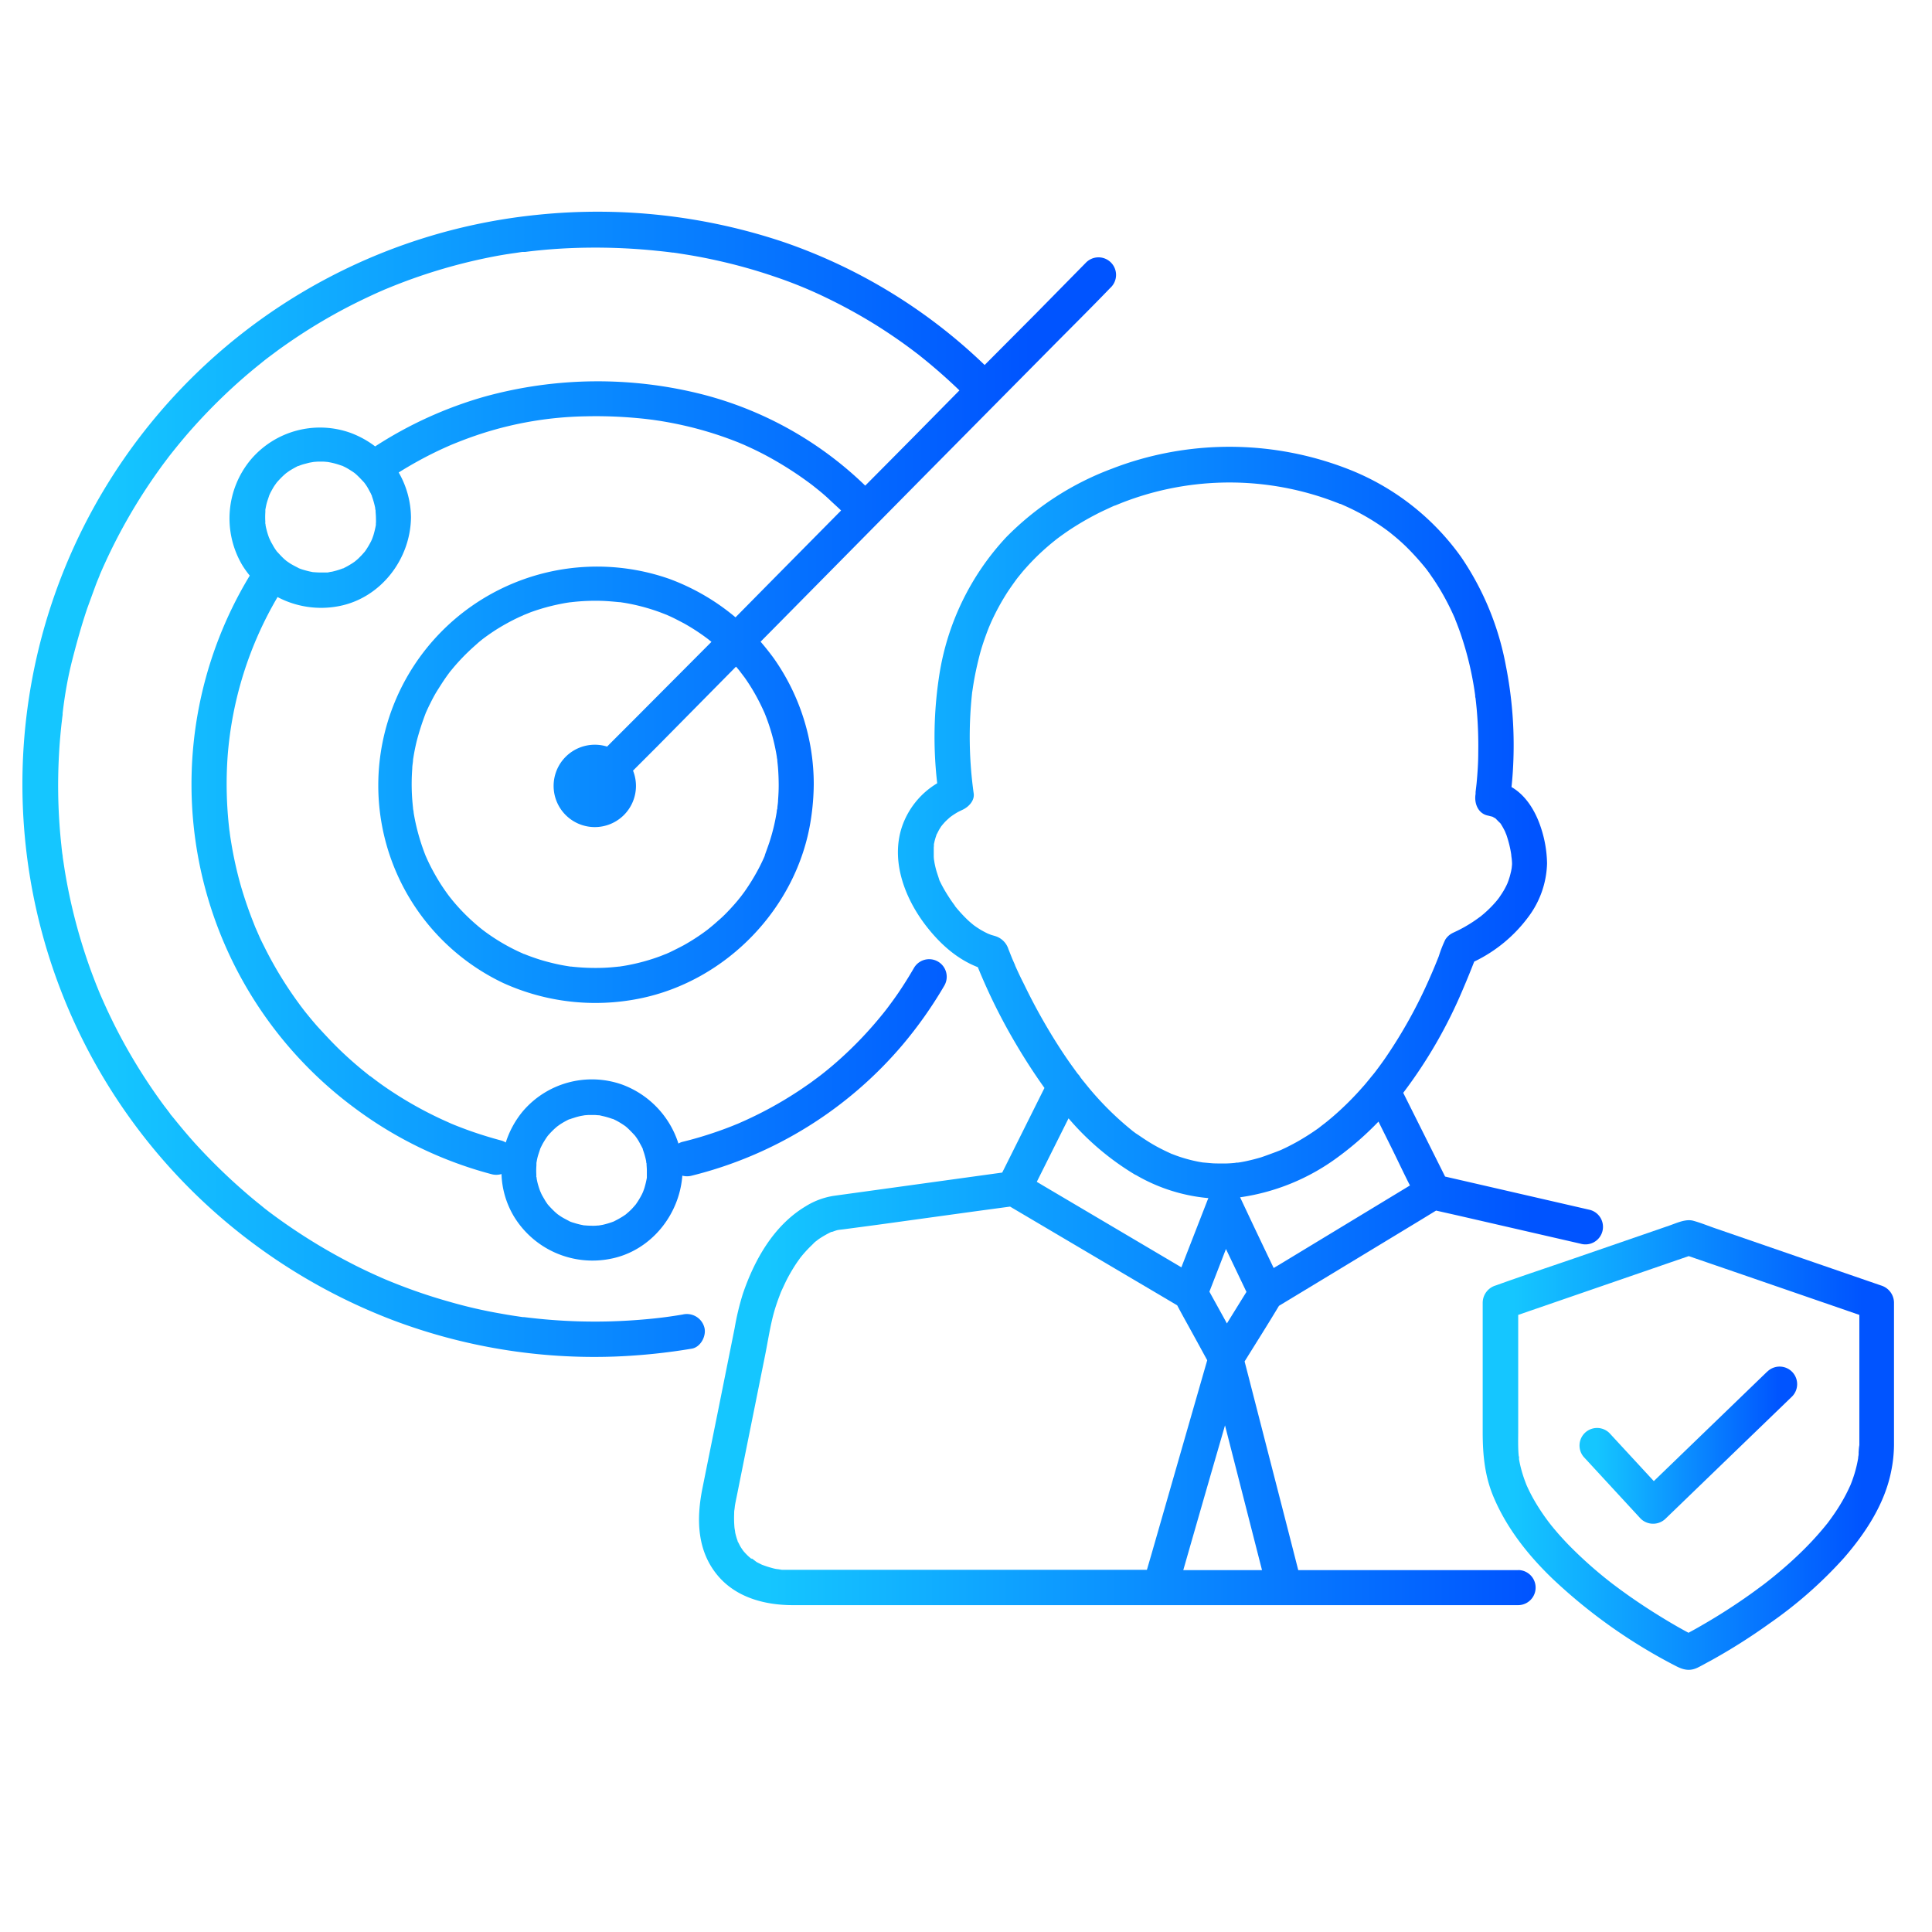 <svg id="Layer_1" data-name="Layer 1" xmlns="http://www.w3.org/2000/svg" xmlns:xlink="http://www.w3.org/1999/xlink" viewBox="0 0 426 426"><defs><style>.cls-1{fill:url(#linear-gradient);}.cls-2{fill:url(#linear-gradient-2);}.cls-3{fill:url(#linear-gradient-3);}.cls-4{fill:url(#linear-gradient-4);}.cls-5{fill:url(#linear-gradient-5);}.cls-6{fill:url(#linear-gradient-6);}.cls-7{fill:url(#linear-gradient-7);}.cls-8{fill:url(#linear-gradient-8);}.cls-9{fill:url(#linear-gradient-9);}</style><linearGradient id="linear-gradient" x1="169.36" y1="226.27" x2="337.93" y2="226.27" gradientUnits="userSpaceOnUse"><stop offset="0" stop-color="#15c6ff"/><stop offset="1" stop-color="#0054ff"/></linearGradient><linearGradient id="linear-gradient-2" x1="165.28" y1="343.54" x2="165.53" y2="343.54" xlink:href="#linear-gradient"/><linearGradient id="linear-gradient-3" x1="249.65" y1="249.31" x2="249.68" y2="249.31" xlink:href="#linear-gradient"/><linearGradient id="linear-gradient-4" x1="272.41" y1="256.39" x2="272.88" y2="256.39" xlink:href="#linear-gradient"/><linearGradient id="linear-gradient-5" x1="333.85" y1="318.61" x2="410.59" y2="318.61" xlink:href="#linear-gradient"/><linearGradient id="linear-gradient-6" x1="334.79" y1="321.17" x2="334.85" y2="321.17" xlink:href="#linear-gradient"/><linearGradient id="linear-gradient-7" x1="351.96" y1="318.65" x2="392.53" y2="318.65" xlink:href="#linear-gradient"/><linearGradient id="linear-gradient-8" x1="23.36" y1="172.93" x2="227.29" y2="172.93" xlink:href="#linear-gradient"/><linearGradient id="linear-gradient-9" x1="115.26" y1="55.49" x2="115.56" y2="55.49" xlink:href="#linear-gradient"/></defs><title>pam360-feature-icon1</title><path class="cls-1" d="M334.76,346.21h-48.5q-1.81-7.11-3.64-14.21-3.5-13.59-7-27.2l-1.19-4.61c2.54-4.08,5.11-8.14,7.58-12.26l11.57-7,19.8-12,3.27-2L321.4,268l16.18,3.72,10.92,2.51a3.87,3.87,0,1,0,2.06-7.46l-29.3-6.74-2.62-.6-9.06-18.12-.17-.35a105.46,105.46,0,0,0,13.2-22.93c.86-2,1.67-4,2.45-6a32.09,32.09,0,0,0,12-9.94,20.52,20.52,0,0,0,4.06-11.71,26.38,26.38,0,0,0-1.39-8c-1.18-3.55-3.26-7-6.45-8.84.22-2,.35-4,.42-6a90.16,90.16,0,0,0-1.67-20.8,62.92,62.92,0,0,0-9.85-23.91,55.19,55.19,0,0,0-24.82-19.36,72.09,72.09,0,0,0-46.34-2.1c-1.94.56-3.86,1.21-5.74,1.94a64.08,64.08,0,0,0-23.4,15.13,57.44,57.44,0,0,0-14.79,30.55,88.89,88.89,0,0,0-.44,23.72,17.9,17.9,0,0,0-7.83,9.78c-2.37,7.39.64,15.37,5.11,21.31,3.08,4.07,6.9,7.61,11.68,9.46a127.61,127.61,0,0,0,8.47,17.05c1.91,3.24,4,6.47,6.22,9.58q-4.35,8.72-8.69,17.41l-.63,1.25-30.43,4.2-6.67.92a16.51,16.51,0,0,0-6.29,2.35c-7,4.21-11.25,11.79-13.8,19.29a58.21,58.21,0,0,0-1.8,7.51l-3.81,19q-1.65,8.16-3.29,16.32c-1.34,6.66-1.26,13.61,3.24,19.11,4.09,5,10.51,6.68,16.7,6.68h159.9a3.87,3.87,0,0,0,0-7.74Zm-57.93-5.63,1.44,5.63H260.91q3.09-10.79,6.2-21.57l3-10.35Zm-6.51-65.18,4.39,9.19.13.27c-1.44,2.31-2.87,4.63-4.31,6.95-1.28-2.34-2.58-4.67-3.86-7Q268.5,280.11,270.32,275.4Zm36.27-22.78c1.45,2.91,2.82,5.87,4.3,8.77L301.64,267l-19.8,12-1,.59q-2.33-4.86-4.64-9.73L273.44,264a47.48,47.48,0,0,0,21.6-8.89,68.29,68.29,0,0,0,8.91-7.8Zm-100-68.78a1.54,1.54,0,0,1-.09.22A1.19,1.19,0,0,1,206.58,183.84Zm17.24,29c-.22-.51-.44-1-.67-1.54-.08-.2-.16-.39-.23-.58-.2-.48-.39-1-.58-1.45a4.38,4.38,0,0,0-2.74-2.81c-.36-.13-.73-.21-1.09-.33l-.67-.26c-.58-.28-1.15-.57-1.71-.91-.31-.19-.61-.39-.91-.59l-.51-.36c-.49-.4-1-.82-1.44-1.25a32,32,0,0,1-2.73-3l0-.05-.09-.13c-.18-.24-.36-.48-.53-.73-.32-.45-.62-.91-.92-1.38-.48-.75-.92-1.51-1.34-2.3-.18-.35-.35-.7-.53-1.06v0c-.26-.91-.61-1.78-.83-2.7-.1-.39-.18-.78-.26-1.18,0-.09-.07-.46-.1-.64s-.06-.6-.06-.69c0-.39,0-.78,0-1.17s0-.55,0-.83.19-1.13,0-.55.06-.33.1-.49c.06-.32.14-.63.23-.94s.15-.45.22-.68a.87.87,0,0,1,.05-.16c.23-.43.43-.88.68-1.3.11-.17.22-.35.34-.52,0,0,0-.07.08-.13s.22-.28.28-.34.33-.38.5-.56.56-.55.85-.8c.11-.11.24-.21.36-.31a17,17,0,0,1,1.52-1c.36-.2.72-.36,1.08-.54,1.35-.6,2.73-2,2.52-3.6a90,90,0,0,1-.37-22.06c0-.18.05-.35.07-.52v0l.15-1c.13-.83.27-1.65.43-2.47.29-1.48.63-2.95,1-4.4s.8-2.75,1.28-4.1c.22-.61.44-1.21.68-1.81.08-.22.17-.43.26-.64l.31-.72a51.65,51.65,0,0,1,3.71-6.81c.67-1,1.38-2,2.12-3l0,0,.57-.7c.4-.49.81-1,1.24-1.46a50.38,50.38,0,0,1,4.94-4.86c.39-.34.79-.67,1.2-1l.63-.51.18-.14c.88-.65,1.77-1.29,2.68-1.9a64.14,64.14,0,0,1,6.05-3.54c1-.53,2.08-1,3.13-1.5l.78-.35.08,0,1.5-.61a65.23,65.23,0,0,1,44.15-1.23c1.34.44,2.66.93,4,1.46l.12,0,.26.12.85.38c.65.29,1.3.6,1.94.92a51.35,51.35,0,0,1,6.49,3.89c.46.32.9.66,1.35,1h0l.08.07.85.69c.9.74,1.76,1.51,2.6,2.32a57.28,57.28,0,0,1,4.51,5l0,0,.45.61c.35.47.68,1,1,1.43.6.89,1.17,1.79,1.72,2.71a56.74,56.74,0,0,1,2.88,5.59c.1.22.19.44.29.65v.06c.19.48.38.95.56,1.43.36.94.7,1.89,1,2.85.61,1.87,1.14,3.77,1.59,5.68s.79,3.69,1.08,5.55l.18,1.25c0,.2,0,.41.08.61.1.87.19,1.73.27,2.6a91.48,91.48,0,0,1,.33,9.37c0,2.25-.15,4.51-.36,6.76-.07.67-.15,1.34-.23,2a2.51,2.51,0,0,1,0,.27.77.77,0,0,1,0,.15c-.34,2,.5,4.29,2.7,4.76.3.06.58.15.87.22l.09,0h0l.63.35.15.1h0c.31.33.65.68,1,1l.14.19c.16.28.34.55.49.83s.27.49.39.75l.07.14a5.11,5.11,0,0,0,.24.59c.1.3.2.6.29.9a23.66,23.66,0,0,1,.72,3l.09.58c0,.29.07.59.1.89s.07.76.07,1.13c0,.15-.05.61-.07.82s-.11.62-.13.75q-.14.6-.3,1.2c-.09.29-.18.58-.28.87l-.24.64c-.09.19-.25.55-.29.61q-.25.51-.54,1c-.31.53-.64,1-1,1.54-.14.2-.79,1-.15.22-.21.24-.4.49-.61.73a25.43,25.43,0,0,1-2.6,2.59l-.67.56-.13.1c-.42.29-.82.6-1.24.88-.76.52-1.54,1-2.34,1.45-.58.32-1.17.63-1.77.91l-.55.26c-.38.18-.09.05.19-.07a4,4,0,0,0-2,1.63,27.36,27.36,0,0,0-1.43,3.65c-.79,2-1.27,3.14-2.09,5a106.92,106.92,0,0,1-9.88,17.71c-.43.61-.86,1.21-1.3,1.8l-.56.75-.26.34-.06.08c-.41.52-.83,1-1.25,1.54l-.14.16c-.4.49-.81,1-1.23,1.45a65.65,65.65,0,0,1-5.22,5.33c-.83.76-1.69,1.5-2.57,2.22l-.64.51h0c-.43.32-.85.65-1.29,1a53.9,53.9,0,0,1-4.89,3.11c-.77.42-1.55.83-2.33,1.21l-1.06.5c-.35.16-1.78.67-.41.19-1.36.48-2.67,1-4.05,1.46-1.18.35-2.37.65-3.58.9-.51.1-1,.19-1.53.26h.2a2.85,2.85,0,0,0-.29,0l-.47.05a24.22,24.22,0,0,1-3.3.13c-.67,0-1.35,0-2-.06s-1.13-.1-1.69-.15h0l-.09,0-.89-.15a32.72,32.72,0,0,1-3.48-.86c-.56-.17-1.13-.36-1.69-.57l-.71-.27-.32-.13c-1.07-.48-2.13-1-3.16-1.56s-2.08-1.22-3.08-1.89c-.51-.34-1-.69-1.5-1l-.63-.47-.08-.06.24.19-.24-.19c-.14-.11-.3-.23,0,0l-.14-.12a67,67,0,0,1-10.43-10.53l-.5-.61s-.2-.26-.32-.42l-.09-.11a3.33,3.33,0,0,0-.56-.75c-.11-.15-.23-.29-.34-.45-.72-1-1.42-1.95-2.1-2.95-1.29-1.88-2.52-3.81-3.7-5.77-2.07-3.44-4-7-5.73-10.59C225.08,215.63,224.44,214.26,223.82,212.87Zm34.37,41.5,0,0C258.35,254.44,258.54,254.53,258.19,254.37Zm-.11-.05-.11,0Zm-7.69,4.76a38.45,38.45,0,0,0,16.05,5.13c-.07.15-.14.31-.2.46l-5.76,14.8L251.29,274l-21-12.41-1.68-1,7-14A59.56,59.56,0,0,0,250.39,259.08Zm-87.73,81c0,.07.07.14.1.18A1.62,1.62,0,0,1,162.66,340.12Zm32.91,6.09h-22c-.33,0-.67,0-1,0s-.74-.08-1.11-.11c1.75.11.3,0-.2-.06s-1.07-.24-1.6-.39-1.1-.36-1.64-.55h0l-1.08-.54c-.37-.21-.88-.7-1.32-.94.21.14.18.3-.15,0l-.15-.13h0l-.14-.12a11,11,0,0,1-1-1c-.11-.11-.21-.24-.31-.36-.19-.27-.38-.54-.56-.83s-.4-.77-.61-1.16l-.07-.11c0-.17-.09-.33-.14-.47-.15-.47-.28-.94-.39-1.43,0-.16-.12-.81-.15-1a23.67,23.67,0,0,1-.08-3.15c0-.33,0-.66.08-1,0-.07.06-.51.07-.64s.08-.53.13-.79.06-.28.08-.41c.14-.7.29-1.4.43-2.11.54-2.71,1.09-5.42,1.63-8.13q2.19-10.86,4.37-21.71c.65-3.2,1.12-6.51,2-9.66.31-1.11.68-2.19,1.08-3.27.14-.38.28-.75.43-1.13l.12-.28h0c.41-.86.79-1.74,1.23-2.59s.91-1.67,1.41-2.48c.28-.45.57-.9.88-1.35l.47-.66.17-.24a27.65,27.65,0,0,1,2.1-2.36c.34-.33.68-.65,1-1l.65-.54c-.8.67.18-.13.35-.24a21.42,21.42,0,0,1,2.75-1.57l.06,0,.1,0,.55-.2c.21-.07.41-.14.62-.19.47-.1,1-.13,1.42-.19l7.51-1,21.74-3,7.41-1,12,7.09,21,12.4,3.85,2.28c1.11,2.11,2.29,4.19,3.43,6.28,1.07,1.94,2.13,3.89,3.19,5.83l-4.5,15.64-7.8,27.15-1,3.42H195.57Z"/><path class="cls-2" d="M165.26,343.48a1.51,1.51,0,0,1,.3.13,1,1,0,0,0-.3-.13Z"/><path class="cls-3" d="M249.68,249.32h0l0,0Z"/><path class="cls-4" d="M272.46,256.41l.37,0h.09l-.56.07Z"/><path class="cls-5" d="M414.78,283.45l-14.13-4.87-22.38-7.72c-1.63-.56-3.26-1.24-4.92-1.69s-3.63.5-5.25,1.06l-21.23,7.32c-5.6,1.93-11.24,3.79-16.81,5.8l-.29.1a4,4,0,0,0-2.84,3.73v28.63c0,4.85.43,9.51,2.31,14.06,2.9,7,7.7,13.06,13.15,18.29a118.39,118.39,0,0,0,27.13,19.19c1.59.82,3,1.22,4.8.36.94-.46,1.86-1,2.78-1.48a130.34,130.34,0,0,0,13.11-8.29,94.66,94.66,0,0,0,16.33-14.37c4.8-5.51,9.07-12,10.48-19.28a29.76,29.76,0,0,0,.6-5.64V287.18A4,4,0,0,0,414.78,283.45Zm-5,37.65a.49.49,0,0,0,0,.12C409.69,321.79,409.71,321.35,409.75,321.1Zm.06-.65-.06.58c0,.13,0,.4-.05.44a28.12,28.12,0,0,1-.83,3.52c-.18.58-.38,1.16-.59,1.73l-.27.69-.15.33a37.14,37.14,0,0,1-1.71,3.32c-.64,1.11-1.33,2.18-2.07,3.22-.37.53-.75,1.05-1.14,1.57l0,0-.14.17-.62.76a69.19,69.19,0,0,1-5.48,5.87c-1.88,1.81-3.85,3.52-5.87,5.16-.46.37-.92.74-1.39,1.1l-.17.14-.85.64c-1,.73-1.94,1.44-2.93,2.13q-4.91,3.47-10.12,6.47c-1,.59-2.05,1.17-3.09,1.73-2.72-1.45-5.38-3.05-8-4.71q-2.37-1.51-4.7-3.13c-.76-.53-1.52-1.08-2.28-1.63l-1.05-.78-.64-.48-.3-.23a92.78,92.78,0,0,1-9.55-8.5c-.78-.81-1.54-1.64-2.29-2.49l-.91-1.07-.53-.65-.39-.5a46.28,46.28,0,0,1-3.38-5.05c-.49-.85-.94-1.72-1.36-2.61l-.33-.72,0,0h0c-.19-.49-.38-1-.55-1.47-.31-.9-.58-1.81-.8-2.74-.12-.5-.22-1-.31-1.51,0,0,0-.21,0-.37s0-.1-.07-.37c0,0,0,0,0,0a0,0,0,0,0,0,0h0c-.18-1.86-.11-3.76-.11-5.63V289.93l11.17-3.85,22.33-7.7,4.1-1.41,13,4.47,22.33,7.7,2.29.79v28.72C409.87,319.25,409.85,319.85,409.81,320.45Z"/><path class="cls-6" d="M334.78,321h0a1.87,1.87,0,0,1,.07.37A.61.61,0,0,0,334.78,321Z"/><path class="cls-7" d="M389.66,302.44l-24.47,23.63-.53.51L354.89,316a3.87,3.87,0,0,0-5.48,5.47l12.36,13.4a3.93,3.93,0,0,0,5.47,0l24.47-23.63,3.42-3.3a3.87,3.87,0,0,0-5.47-5.48Z"/><path class="cls-8" d="M155.27,292.56a4,4,0,0,0-4.76-2.71c-2.66.45-4.85.74-7.61,1s-5.56.43-8.34.51a122.67,122.67,0,0,1-13-.33c-2-.15-4-.37-6-.61l-.26,0-.42-.06-1.35-.2c-1-.15-2-.32-3-.5q-5.83-1-11.55-2.66-5.48-1.54-10.79-3.6c-.88-.34-1.75-.69-2.63-1.05l-.41-.17-.35-.15c-.45-.19-.91-.39-1.36-.6-1.77-.78-3.51-1.61-5.24-2.48a127,127,0,0,1-19.21-12l-.06-.06c-.2-.14-.39-.29-.58-.44l-1-.82c-.77-.61-1.53-1.24-2.28-1.87-1.45-1.24-2.88-2.5-4.28-3.8q-4.14-3.84-7.92-8c-1.27-1.42-2.51-2.88-3.72-4.36-.55-.67-1.1-1.36-1.64-2l0-.05-.35-.46c-.33-.44-.66-.87-1-1.31q-3.42-4.63-6.39-9.56c-1.93-3.2-3.72-6.49-5.34-9.86-.85-1.74-1.63-3.5-2.41-5.28v0l-.05-.13c-.08-.2-.17-.4-.25-.61l-.5-1.23c-.36-.93-.72-1.87-1.07-2.81a122,122,0,0,1-5.89-22.49c-.15-1-.29-1.89-.43-2.84v0c0-.29-.07-.57-.11-.86-.06-.51-.12-1-.17-1.54q-.33-3-.51-6-.36-6-.13-12.1c.08-2,.2-4.06.38-6.09.08-.91.17-1.83.27-2.75.06-.46.11-.91.16-1.37l.09-.68c0-.09,0-.14,0-.19a1.39,1.39,0,0,0,0-.15C14.31,153,15,149.13,16,145.26s2-7.47,3.24-11.13q1-2.76,2-5.47c.16-.41.33-.82.5-1.23.07-.19.15-.37.23-.56l0-.05c.39-.91.79-1.83,1.21-2.73a122.42,122.42,0,0,1,11.32-19.68c.54-.76,1.08-1.52,1.63-2.26l.89-1.18.3-.4.2-.25q1.77-2.25,3.63-4.43,3.69-4.27,7.75-8.2t8.48-7.47l1-.81.3-.23.35-.27,2.36-1.76q2.33-1.68,4.73-3.26,4.76-3.12,9.78-5.78c1.71-.9,3.43-1.76,5.18-2.58.8-.38,1.6-.75,2.41-1.11l1.21-.53.33-.14.59-.24a121.12,121.12,0,0,1,22.14-6.73q2.93-.6,5.88-1l1.52-.23h0l.23,0,.41,0c1-.13,2.06-.25,3.09-.35,4-.4,8-.59,12-.6a132.12,132.12,0,0,1,14.06.71c1.13.11,2.26.24,3.38.39h.16l.79.11,1.95.31q3.39.54,6.75,1.29a117.87,117.87,0,0,1,12.8,3.58,96.69,96.69,0,0,1,11.54,4.72,115.6,115.6,0,0,1,11.37,6.3q2.79,1.77,5.48,3.69c.82.59,1.63,1.19,2.44,1.8l.43.33.44.33,1.33,1.07q4,3.25,7.74,6.85-4.93,5-9.86,10-5.46,5.52-10.91,11a80.33,80.33,0,0,0-35.71-20.07,93.79,93.79,0,0,0-48.12.42,89,89,0,0,0-24.23,11,21,21,0,0,0-5.47-3,20,20,0,0,0-21.94,5.9,20.25,20.25,0,0,0-1.92,23.23,21,21,0,0,0,1.68,2.36A88.82,88.82,0,0,0,78.3,244.39a88.2,88.2,0,0,0,30.18,14.54,4,4,0,0,0,2.1-.06,19.38,19.38,0,0,0,2.77,9.4,20.28,20.28,0,0,0,21.27,9.29c8.81-1.7,15.18-9.59,15.83-18.33a4,4,0,0,0,2.08,0A89,89,0,0,0,199,230.4a93,93,0,0,0,9.22-13.07,3.87,3.87,0,0,0-6.69-3.91c-1.1,1.9-2.26,3.76-3.5,5.58-.6.87-1.22,1.74-1.86,2.59-.05.07-.53.72-.62.83-.35.46-.71.91-1.07,1.35a85.25,85.25,0,0,1-9,9.51c-1.54,1.4-3.14,2.74-4.78,4-.12.08-.3.22-.36.27l-.6.44c-.4.3-.8.6-1.21.89-1,.69-1.95,1.36-2.95,2a84.72,84.72,0,0,1-11.41,6.24l-.7.31-.74.33-.43.17-.88.36c-1.19.47-2.38.91-3.58,1.32q-3.65,1.26-7.38,2.17a3.35,3.35,0,0,0-.87.37,20.44,20.44,0,0,0-12.4-13,20,20,0,0,0-21.93,5.91,20.54,20.54,0,0,0-3.74,6.86,3.62,3.62,0,0,0-1-.44c-2.35-.63-4.69-1.35-7-2.17q-1.64-.59-3.24-1.23l-.8-.33h0l-.15-.07-1.89-.85a84.76,84.76,0,0,1-12.19-6.92c-.94-.64-1.86-1.3-2.77-2l-.82-.62-.06,0L80,236c-1.84-1.51-3.62-3.09-5.32-4.75S71.53,228,70,226.34c-.75-.85-1.48-1.72-2.19-2.6-.31-.37-.61-.75-.9-1.13l-.38-.5c-.21-.27-.41-.54-.61-.82a85.27,85.27,0,0,1-7.41-12.07c-.49-1-1-1.95-1.42-2.94l-.69-1.58-.08-.17-.07-.17-.39-1c-.9-2.26-1.7-4.56-2.41-6.88s-1.28-4.62-1.78-7c-.24-1.16-.46-2.31-.65-3.48-.1-.58-.19-1.17-.28-1.75,0-.1-.05-.34-.06-.47s-.07-.54-.11-.8a86.52,86.52,0,0,1-.37-16.33,81.4,81.4,0,0,1,11-35,20.62,20.62,0,0,0,13.53,2c9.22-1.77,15.79-10.34,15.89-19.57a20.17,20.17,0,0,0-2.71-9.9,87.37,87.37,0,0,1,7.92-4.41c.86-.42,1.74-.83,2.62-1.22s1.12-.5,2.13-.9q2.7-1.09,5.48-2A79,79,0,0,1,129,91.8a98.24,98.24,0,0,1,11.51.39q1.27.11,2.55.27l.89.11,1.36.2c1.76.28,3.52.61,5.26,1a79.27,79.27,0,0,1,10,2.93c.75.27,1.49.56,2.23.85l.78.33c.39.16.77.33,1.16.51,1.55.7,3.08,1.45,4.57,2.26a78,78,0,0,1,9.56,6.14l.16.12.52.41,1.16.93c.77.64,1.53,1.29,2.27,2s1.67,1.53,2.48,2.31l-15.74,15.92-7.54,7.64a49.12,49.12,0,0,0-14.57-8.47A48.24,48.24,0,0,0,111,216.77a49.17,49.17,0,0,0,30,3.41c19.19-3.85,34.82-20.07,37.79-39.45a53.38,53.38,0,0,0,.64-7.79,48.18,48.18,0,0,0-8.85-27.84q-1.37-1.87-2.87-3.61l3.79-3.83,32.07-32.47,27.71-28c4.46-4.52,9-9,13.39-13.56l.19-.19a3.87,3.87,0,1,0-5.47-5.47l-11,11.18L217.11,80.48a120.07,120.07,0,0,0-44.33-27.11,129,129,0,0,0-54.32-6A126.18,126.18,0,0,0,45.72,265.8,127.81,127.81,0,0,0,86.39,291a125.62,125.62,0,0,0,49.37,8.11,133.57,133.57,0,0,0,16.81-1.74C154.57,297,155.87,294.4,155.27,292.56Zm-13.43-39.34Zm-23.56,3.72c0-.17,0-.35,0-.52v0c.07-.37.13-.75.22-1.12.17-.71.43-1.37.64-2.07.08-.14.14-.3.22-.44a11.59,11.59,0,0,1,.63-1.15c.17-.28.35-.56.53-.83l.25-.35,0,0a18.8,18.8,0,0,1,1.58-1.64l.47-.41.68-.49a18.6,18.6,0,0,1,2-1.12l.1,0,.35-.13,1-.32c.38-.11.76-.21,1.14-.29l.85-.15.84-.06c.41,0,.82,0,1.22,0s.7.06,1,.06h0c.21,0,.43.07.64.12a18,18,0,0,1,2.41.69l.09,0,.51.24c.34.17.68.36,1,.55s.74.46,1.1.71l.22.16.28.24c.61.55,1.16,1.14,1.72,1.74l.05.06c.1.14.34.45.33.45.22.32.43.64.62,1s.42.76.62,1.16c.06.11.11.22.16.33a.76.76,0,0,0,0,.11,17.65,17.65,0,0,1,.73,2.58c0,.15,0,.31.08.46v0c0,.52.07,1,.07,1.56s0,.82,0,1.22c0,.14,0,.27,0,.4a20.67,20.67,0,0,1-.53,2.23c-.09.29-.2.57-.3.85,0,0-.16.37-.24.53a17.29,17.29,0,0,1-1.26,2.11c-.05.07-.1.15-.16.22l0,0c-.25.29-.5.58-.76.86s-.46.46-.7.68-.62.53-.66.58a16.51,16.51,0,0,1-1.59,1c-.33.19-.68.36-1,.53l-.1.05-.35.13a19.19,19.19,0,0,1-2.09.61l-.88.15h-.12l-.69.05a19.85,19.85,0,0,1-2.18-.07c.11,0-.36,0-.58-.08-.44-.08-.88-.19-1.31-.31l-1-.3-.46-.17c-.67-.38-1.36-.69-2-1.11-.25-.16-.5-.34-.75-.52l-.41-.35a22.35,22.35,0,0,1-1.6-1.63l-.09-.1a2.83,2.83,0,0,1-.2-.28q-.33-.46-.63-1c-.17-.28-.33-.56-.49-.85s-.35-.79-.38-.82a17.45,17.45,0,0,1-.58-1.82c-.08-.33-.15-.66-.21-1,0-.05,0-.23-.06-.36s0-.27,0-.31A15.5,15.5,0,0,1,118.28,256.94ZM81.53,237.2ZM82,109.36c-.07-.15-.06-.16,0,0Zm.88,6,0,.4a21.25,21.25,0,0,1-.53,2.23c-.09.29-.2.57-.3.85,0,0-.16.37-.24.53a18.66,18.66,0,0,1-1.26,2.11l-.16.21,0,0c-.26.28-.5.58-.77.85s-.45.47-.69.69-.62.52-.67.57a15.82,15.82,0,0,1-1.58,1c-.34.19-.68.36-1,.53l-.1,0-.35.14a17.14,17.14,0,0,1-2.09.6c-.16,0-.73.13-.87.16h-.12l-.7,0a19.59,19.59,0,0,1-2.17-.06c.11,0-.36,0-.58-.08-.45-.08-.88-.19-1.32-.31s-.64-.19-1-.3l-.47-.18c-.66-.37-1.36-.68-2-1.1l-.76-.52c-.08-.08-.3-.26-.41-.35-.57-.51-1.07-1.07-1.59-1.63l-.1-.1-.2-.28c-.22-.32-.43-.63-.63-1s-.33-.57-.48-.86-.36-.78-.39-.82a16,16,0,0,1-.57-1.82c-.09-.33-.16-.66-.22-1,0-.05,0-.23-.05-.36s0-.28,0-.31a17.19,17.19,0,0,1,0-2.27c0-.17,0-.34,0-.51v0c.08-.38.14-.75.23-1.13.16-.7.43-1.37.64-2.06.08-.14.14-.3.21-.45.2-.39.41-.77.63-1.15s.35-.55.54-.82l.25-.35,0,0a20.39,20.39,0,0,1,1.58-1.64l.48-.42.67-.48a21.83,21.83,0,0,1,2-1.13l.1,0,.35-.14c.32-.11.63-.22,1-.31s.76-.21,1.14-.29l.86-.15.83-.06c.41,0,.82,0,1.23,0s.69.06,1,.07h0l.65.12a17,17,0,0,1,2.41.69l.08,0,.51.24c.34.17.68.35,1,.55s.74.46,1.1.71l.22.16.28.24c.61.55,1.16,1.14,1.72,1.74l.06.06.33.45c.22.31.42.63.62,1s.42.77.62,1.16c0,.11.1.23.16.34a.76.76,0,0,0,0,.11,18.82,18.82,0,0,1,.72,2.57c0,.16,0,.31.08.47v0c0,.52.07,1,.08,1.56S82.92,114.93,82.89,115.34ZM179.2,107ZM115.29,210.25Zm47.19-63.05.52.63.2.26c.33.44.66.87,1,1.32a43.17,43.17,0,0,1,3.3,5.51c.25.49.49,1,.72,1.49l.27.6.08.16a1.21,1.21,0,0,0,.05.14c.41,1,.8,2.08,1.14,3.15a43.78,43.78,0,0,1,1.53,6.42c0,.21.07.43.1.64a1.91,1.91,0,0,1,0,.2c.06.57.13,1.15.17,1.72.09,1.17.13,2.33.14,3.5s-.05,2.34-.14,3.5c0,.52-.09,1-.15,1.55,0,.11,0,.36-.06.47s-.07.48-.11.72a43.7,43.7,0,0,1-1.6,6.57c-.32.95-.67,1.89-1,2.82a.76.76,0,0,0,0,.11l0,0c-.12.25-.22.51-.34.76-.25.55-.52,1.1-.79,1.64a47.12,47.12,0,0,1-3.32,5.49c-.28.39-.56.76-.85,1.14l-.65.81c-.73.88-1.5,1.73-2.3,2.56s-1.39,1.38-2.12,2c-.41.37-.82.73-1.24,1.08l-.5.41L156,205a45.48,45.48,0,0,1-5.33,3.47c-1,.53-1.95,1-2.95,1.49l-.61.27-.12.06h0c-.57.21-1.13.45-1.71.66a43.93,43.93,0,0,1-6.49,1.8c-.44.09-.89.17-1.34.24l-.9.14h-.11c-1.16.13-2.31.23-3.47.27a47.88,47.88,0,0,1-7-.27h-.17L125,213c-.51-.08-1-.17-1.52-.27q-1.74-.36-3.45-.84c-1-.28-1.92-.59-2.87-.93q-.78-.28-1.56-.6l-.06,0-1-.45a43.54,43.54,0,0,1-5.63-3.12c-.87-.57-1.72-1.17-2.54-1.8l-.64-.51c-.5-.42-1-.85-1.49-1.29a43.67,43.67,0,0,1-4.42-4.6l-.65-.81c-.29-.38-.57-.75-.84-1.14-.63-.89-1.24-1.81-1.8-2.75s-1.1-1.91-1.6-2.89c-.22-.44-.44-.89-.65-1.34l-.34-.76-.07-.16a1,1,0,0,1-.06-.14,47.49,47.49,0,0,1-2-6.39q-.35-1.49-.6-3c0-.28-.08-.57-.13-.85v0l0-.14c-.07-.64-.13-1.27-.18-1.9a45.8,45.8,0,0,1,0-6.83c0-.57.11-1.15.17-1.72l0-.12c0-.24.07-.48.1-.72.19-1.18.43-2.35.71-3.51a58.48,58.48,0,0,1,2-6.21v0s0-.06.05-.12l.27-.6c.23-.5.47-1,.72-1.49.5-1,1-1.95,1.6-2.89s1.17-1.86,1.8-2.75c.28-.41.58-.8.87-1.2h0l.09-.11.63-.76a46,46,0,0,1,4.56-4.7l1.12-1,.76-.62c.83-.63,1.68-1.23,2.54-1.8a45.8,45.8,0,0,1,5.78-3.19c.25-.11.51-.21.76-.34h0l.11-.05L117,135c1.11-.4,2.23-.76,3.36-1.07,1-.28,2-.51,3-.72.56-.11,1.11-.22,1.68-.31l.67-.1.1,0,.41-.05a45.57,45.57,0,0,1,6.81-.25c1.16.05,2.31.16,3.47.27l.2,0,.64.1c.62.09,1.23.21,1.85.33a44.2,44.2,0,0,1,6.47,1.85l1.24.48.15.06.15.07.61.27c1,.46,2,1,2.95,1.49a46,46,0,0,1,5.4,3.53l.22.18.49.4L142,156.46c-2.7,2.73-5.43,5.43-8.14,8.16a9,9,0,0,0-2.71-.41,9.08,9.08,0,1,0,9.08,9.08,9.19,9.19,0,0,0-.65-3.37L145,164.5,162.28,147ZM21.94,127ZM37.26,245.2Z"/><path class="cls-9" d="M115.24,55.51l.24,0-.23,0Z"/></svg>